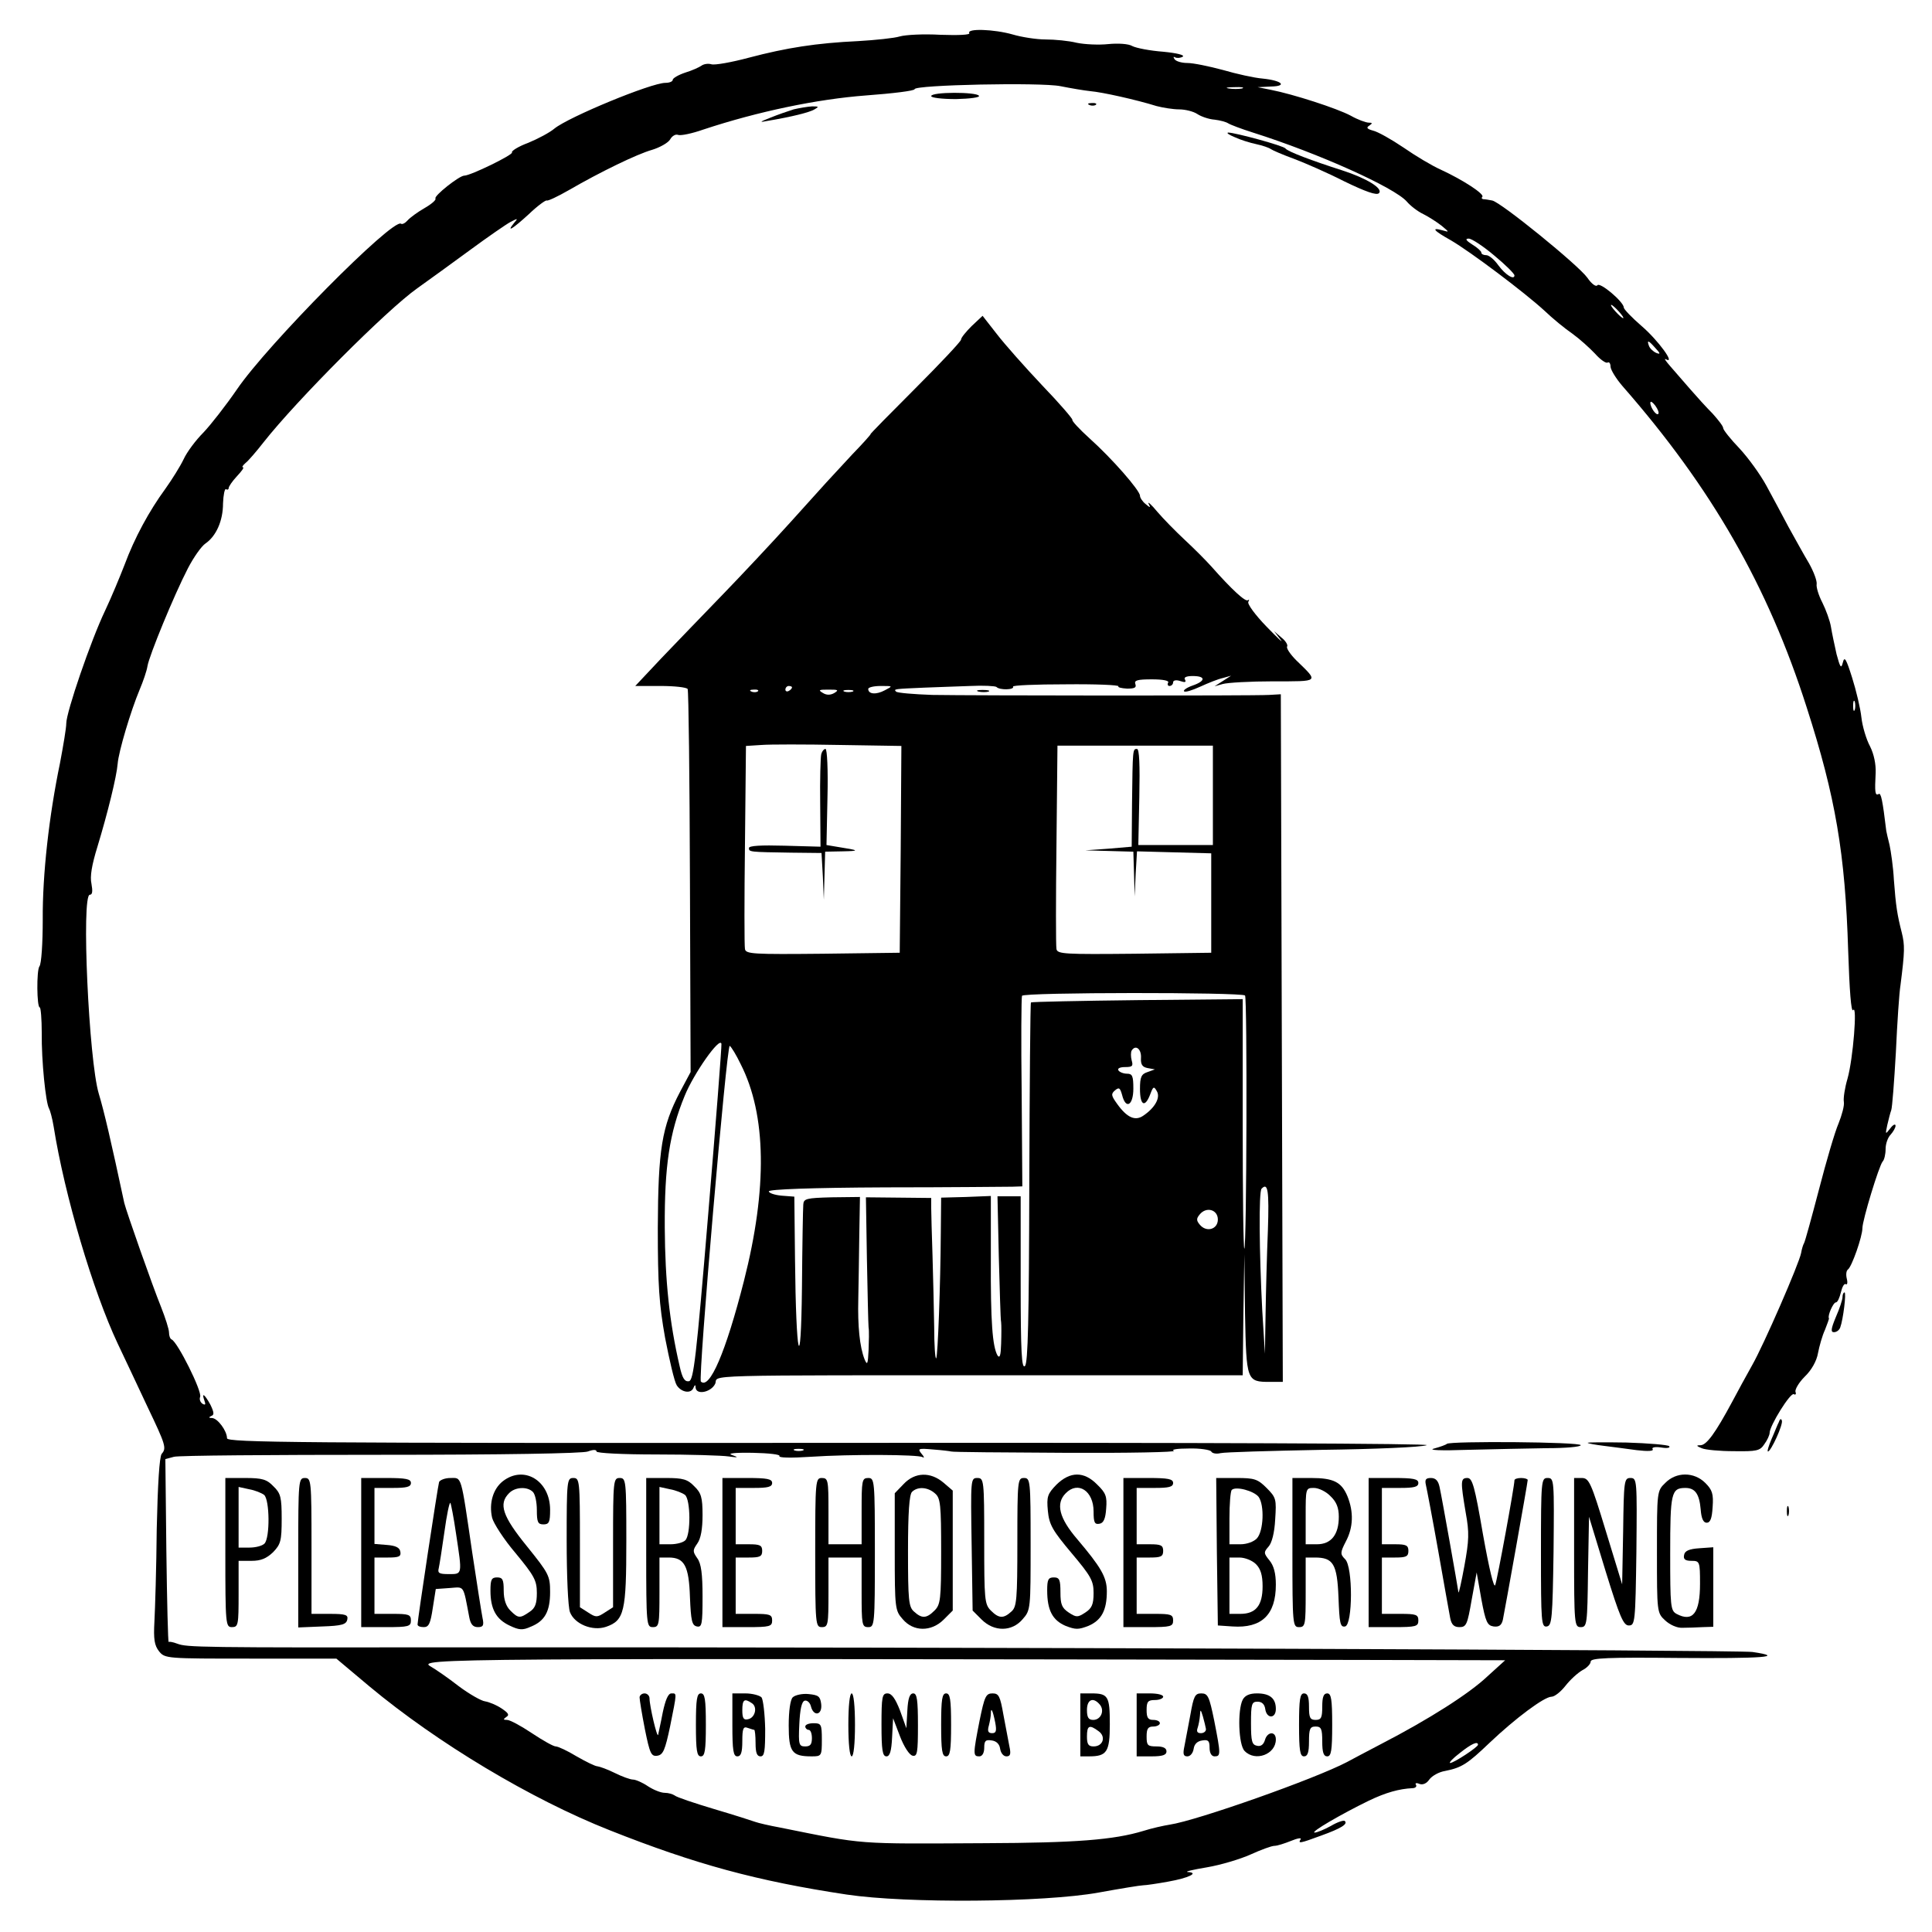 <?xml version="1.0" standalone="no"?>
<!DOCTYPE svg PUBLIC "-//W3C//DTD SVG 20010904//EN"
 "http://www.w3.org/TR/2001/REC-SVG-20010904/DTD/svg10.dtd">
<svg version="1.0" xmlns="http://www.w3.org/2000/svg"
 width="583pt" height="583pt" viewBox="0 0 583 583"
 preserveAspectRatio="xMidYMid meet">
<g transform="translate(0,583) scale(0.1,-0.1)"
fill="#000000" stroke="none">
<path d="M2925 5730 c3 -5 -30 -7 -87 -5 -51 3 -106 0 -123 -5 -16 -5 -73 -11
-125 -14 -127 -6 -216 -20 -330 -50 -52 -14 -103 -23 -113 -20 -10 3 -23 1
-30 -4 -7 -5 -29 -15 -49 -21 -21 -7 -38 -17 -38 -22 0 -5 -10 -9 -22 -9 -43
0 -292 -103 -335 -138 -14 -12 -50 -31 -79 -43 -30 -11 -52 -25 -49 -29 4 -7
-125 -70 -144 -70 -15 0 -92 -61 -87 -69 3 -4 -12 -17 -33 -29 -21 -12 -44
-29 -51 -37 -7 -8 -16 -13 -20 -10 -26 16 -404 -366 -495 -500 -33 -48 -79
-107 -101 -130 -23 -23 -50 -59 -60 -81 -10 -21 -35 -61 -55 -89 -49 -67 -93
-148 -123 -229 -14 -36 -40 -99 -59 -139 -43 -90 -117 -306 -117 -340 0 -14
-9 -67 -19 -120 -33 -159 -53 -336 -52 -472 0 -71 -4 -134 -10 -141 -9 -12 -8
-124 1 -124 3 0 6 -35 6 -77 -1 -84 12 -211 22 -228 3 -5 10 -30 14 -55 33
-208 119 -497 193 -654 24 -50 64 -136 90 -191 55 -115 58 -125 43 -142 -7 -9
-12 -92 -15 -226 -1 -117 -5 -243 -7 -280 -3 -54 0 -72 14 -90 18 -22 22 -22
277 -22 l258 0 100 -84 c204 -170 487 -340 725 -434 257 -102 443 -153 715
-194 181 -27 594 -24 760 6 66 12 127 22 135 22 8 0 42 5 75 11 62 11 95 27
59 29 -10 1 15 7 57 14 42 7 102 25 133 39 31 14 63 26 72 26 8 0 30 7 50 15
19 8 32 10 29 5 -9 -14 -3 -13 62 11 61 22 81 35 71 44 -3 3 -22 -3 -42 -15
-20 -11 -42 -20 -49 -20 -14 1 81 56 163 96 52 25 92 36 132 38 9 0 14 5 11
10 -4 5 1 7 10 3 10 -4 22 1 30 13 8 11 29 23 48 26 50 10 67 21 134 85 78 74
165 139 187 139 9 0 28 15 42 33 14 18 37 39 51 47 14 7 25 19 25 26 0 11 53
13 261 11 259 -2 330 3 227 18 -50 6 -2379 15 -3898 14 -797 -1 -825 0 -855
11 -13 5 -25 7 -26 5 -2 -2 -5 122 -7 275 l-3 277 26 7 c14 4 295 6 625 6 365
0 609 4 624 10 16 6 26 6 26 0 0 -5 78 -9 181 -9 100 0 198 -3 218 -6 28 -4
31 -3 11 4 -17 5 3 8 62 7 48 -1 84 -5 80 -10 -3 -5 35 -6 94 -2 121 8 324 7
338 -1 6 -4 5 1 -3 10 -13 16 -10 17 35 13 27 -2 51 -5 54 -6 3 -2 159 -3 347
-4 188 -1 335 2 325 6 -9 4 11 7 45 7 34 1 65 -4 68 -9 3 -6 16 -8 28 -5 12 3
150 7 307 10 157 2 299 8 315 14 19 5 -661 8 -1795 7 -1616 -1 -1825 1 -1825
14 0 22 -28 60 -45 61 -10 0 -11 2 -3 6 10 3 9 11 -2 34 -17 31 -28 40 -18 12
4 -11 3 -14 -6 -9 -7 5 -10 14 -7 21 6 17 -68 165 -86 173 -5 2 -8 12 -8 21 0
10 -11 44 -24 77 -26 64 -105 289 -111 314 -40 187 -61 277 -77 330 -30 100
-53 600 -27 600 8 0 9 11 5 33 -5 22 1 57 18 112 31 102 58 212 61 250 3 38
40 161 66 223 11 26 22 58 24 72 5 31 80 214 122 295 17 33 41 67 53 75 32 22
53 68 53 121 1 26 5 45 9 43 4 -3 8 -1 8 3 0 5 11 21 25 36 14 15 23 27 18 27
-4 0 0 6 8 13 8 6 33 35 54 62 99 126 372 400 464 465 35 25 107 77 160 116
53 39 108 77 121 84 23 12 24 12 11 -3 -25 -31 -3 -17 45 27 26 25 51 43 54
41 3 -2 33 12 66 31 95 55 206 109 252 122 23 7 48 21 54 31 6 11 17 17 24 14
8 -3 42 4 76 16 166 55 345 92 491 103 81 6 147 14 147 19 0 13 381 21 440 9
30 -6 71 -13 90 -15 36 -3 139 -26 200 -45 19 -5 50 -10 68 -10 18 0 43 -6 55
-14 12 -8 36 -16 52 -17 17 -2 35 -7 41 -11 6 -4 40 -17 75 -28 199 -63 427
-166 464 -208 11 -13 33 -30 50 -38 16 -8 41 -24 55 -35 24 -20 24 -20 3 -14
-36 10 -27 -1 25 -30 60 -35 222 -157 282 -212 25 -24 63 -55 85 -70 22 -16
52 -43 68 -60 16 -18 33 -30 38 -27 5 3 9 -3 9 -13 1 -10 17 -36 36 -58 268
-306 439 -603 556 -970 87 -270 116 -441 125 -733 4 -121 9 -188 15 -180 13
19 0 -147 -17 -207 -8 -27 -13 -59 -11 -70 2 -11 -6 -40 -16 -65 -11 -25 -37
-114 -59 -199 -22 -84 -42 -157 -45 -162 -3 -5 -7 -18 -9 -30 -6 -32 -113
-278 -148 -339 -17 -30 -44 -80 -60 -110 -51 -95 -77 -130 -95 -131 -14 0 -14
-2 3 -9 11 -5 55 -9 97 -9 69 -1 79 1 92 21 9 12 16 28 16 34 0 22 63 123 73
117 5 -3 8 0 5 7 -2 7 10 28 28 46 20 19 36 47 40 71 4 21 13 53 21 70 7 18
13 34 12 35 -5 7 13 48 21 48 5 0 11 14 15 30 4 17 10 28 15 25 4 -3 6 4 3 16
-3 12 -2 24 3 28 12 8 44 100 44 125 0 24 50 188 61 201 5 5 9 22 9 38 0 16 7
35 15 43 8 9 15 21 15 27 0 7 -8 3 -16 -8 -15 -19 -15 -19 -9 10 4 17 9 37 12
45 3 8 9 87 14 175 4 88 10 179 14 203 13 102 13 120 4 157 -14 55 -18 80 -24
160 -2 39 -9 86 -13 105 -5 19 -9 38 -10 43 -11 92 -16 116 -23 111 -11 -6
-12 6 -9 64 1 26 -5 56 -17 80 -11 20 -23 60 -26 87 -3 28 -16 82 -28 120 -18
57 -23 66 -28 46 -5 -20 -8 -16 -19 25 -6 27 -14 64 -17 83 -3 18 -15 51 -26
73 -11 21 -19 47 -17 56 1 10 -9 37 -23 62 -15 25 -42 74 -62 110 -19 36 -49
92 -67 125 -18 33 -54 83 -81 112 -27 28 -49 56 -49 61 0 6 -15 25 -32 44 -18
18 -48 51 -67 73 -19 22 -46 53 -60 69 -14 16 -21 26 -14 22 31 -17 -24 58
-73 100 -30 26 -54 51 -54 56 0 17 -73 79 -80 67 -4 -5 -17 4 -30 23 -27 38
-261 228 -287 233 -10 2 -22 4 -27 4 -5 1 -6 4 -3 7 8 8 -58 51 -125 82 -27
12 -77 42 -113 67 -37 25 -78 48 -92 51 -18 5 -21 9 -11 15 10 7 10 9 -2 9 -8
0 -33 9 -54 21 -41 22 -174 65 -241 78 l-40 8 40 2 c51 1 34 18 -25 24 -25 2
-79 14 -120 26 -41 11 -89 21 -107 21 -17 0 -35 5 -39 12 -4 6 -3 8 2 5 6 -3
16 -2 23 2 7 5 -18 11 -59 15 -40 3 -81 11 -93 17 -11 7 -43 9 -73 6 -28 -3
-71 -1 -95 4 -24 6 -66 10 -94 10 -27 0 -72 7 -99 15 -56 16 -140 19 -131 4z
m823 -167 c-10 -2 -28 -2 -40 0 -13 2 -5 4 17 4 22 1 32 -1 23 -4z m761 -504
c34 -28 61 -55 61 -60 0 -15 -27 1 -49 31 -12 17 -28 30 -36 30 -8 0 -15 3
-15 8 0 4 -12 15 -27 24 -19 12 -23 18 -11 18 9 0 44 -23 77 -51z m376 -169
c10 -11 16 -20 13 -20 -3 0 -13 9 -23 20 -10 11 -16 20 -13 20 3 0 13 -9 23
-20z m110 -110 c16 -17 16 -20 3 -15 -9 4 -19 13 -22 21 -7 19 -2 18 19 -6z
m9 -199 c-6 -6 -24 19 -24 34 1 6 7 1 15 -9 8 -11 12 -22 9 -25z m593 -893
c-3 -7 -5 -2 -5 12 0 14 2 19 5 13 2 -7 2 -19 0 -25z m-3174 -2235 c-7 -2 -19
-2 -25 0 -7 3 -2 5 12 5 14 0 19 -2 13 -5z m1690 -632 l429 -1 -54 -49 c-55
-52 -176 -129 -319 -203 -46 -24 -93 -49 -104 -55 -97 -51 -454 -177 -535
-189 -19 -3 -55 -11 -80 -19 -89 -27 -204 -36 -478 -37 -392 -2 -359 -5 -617
47 -33 6 -67 14 -75 17 -8 3 -64 21 -125 39 -60 18 -114 36 -119 41 -6 4 -19
8 -30 8 -12 0 -34 9 -51 20 -16 11 -37 20 -45 20 -8 0 -33 9 -55 20 -22 11
-45 19 -52 20 -7 0 -35 14 -63 30 -28 17 -56 30 -63 30 -7 0 -39 18 -72 40
-33 22 -66 40 -75 40 -12 0 -12 2 -2 9 10 6 6 12 -15 26 -15 10 -37 19 -49 21
-11 1 -48 22 -80 46 -32 25 -70 51 -84 59 -44 25 20 25 2813 20z m347 -256 c0
-7 -73 -55 -84 -55 -5 0 8 14 29 30 35 28 55 37 55 25z"/>
<path d="M1930 708 c0 -7 7 -50 16 -96 15 -74 19 -83 38 -80 17 3 23 17 38 88
21 105 21 100 4 100 -10 0 -18 -20 -26 -57 -6 -32 -13 -62 -14 -68 -3 -11 -26
87 -26 110 0 8 -7 15 -15 15 -8 0 -15 -6 -15 -12z"/>
<path d="M2100 625 c0 -78 3 -95 15 -95 12 0 15 17 15 95 0 78 -3 95 -15 95
-12 0 -15 -17 -15 -95z"/>
<path d="M2210 625 c0 -78 3 -95 15 -95 11 0 15 12 15 46 0 38 3 45 16 40 9
-3 18 -6 20 -6 2 0 4 -18 4 -40 0 -29 4 -40 15 -40 12 0 14 16 14 83 -1 45 -6
88 -11 95 -6 6 -28 12 -49 12 l-39 0 0 -95z m58 66 c19 -11 11 -45 -11 -49
-13 -3 -17 3 -17 27 0 32 6 37 28 22z"/>
<path d="M2392 708 c-7 -7 -12 -40 -12 -85 0 -80 10 -93 69 -93 30 0 31 1 31
50 0 47 -2 50 -25 50 -14 0 -25 -4 -25 -10 0 -5 5 -10 10 -10 6 0 10 -11 10
-25 0 -19 -5 -25 -20 -25 -19 0 -21 5 -18 67 2 44 7 68 16 71 7 2 16 -5 19
-17 8 -32 35 -27 31 7 -3 23 -8 27 -38 30 -19 2 -41 -3 -48 -10z"/>
<path d="M2560 625 c0 -57 4 -95 10 -95 6 0 10 38 10 95 0 57 -4 95 -10 95 -6
0 -10 -38 -10 -95z"/>
<path d="M2660 625 c0 -76 3 -95 15 -95 10 0 15 15 17 58 l3 57 21 -55 c12
-31 28 -56 38 -58 14 -3 16 9 16 92 0 77 -3 96 -14 96 -11 0 -16 -15 -18 -52
l-3 -53 -19 53 c-14 36 -25 52 -38 52 -16 0 -18 -10 -18 -95z"/>
<path d="M2840 625 c0 -78 3 -95 15 -95 12 0 15 17 15 95 0 78 -3 95 -15 95
-12 0 -15 -17 -15 -95z"/>
<path d="M2956 638 c-20 -102 -20 -108 -1 -108 9 0 15 10 15 26 0 21 4 25 23
22 14 -2 23 -11 25 -25 2 -13 10 -23 19 -23 12 0 14 7 9 30 -3 17 -11 59 -18
95 -10 57 -14 65 -33 65 -20 0 -24 -9 -39 -82z m47 -5 c5 -26 3 -33 -9 -33
-12 0 -15 6 -10 23 3 12 6 28 6 36 0 22 6 9 13 -26z"/>
<path d="M3260 625 l0 -95 26 0 c54 0 63 13 63 97 0 85 -5 93 -56 93 l-33 0 0
-95z m59 61 c15 -18 3 -46 -20 -46 -14 0 -19 7 -19 30 0 32 19 40 39 16z m-4
-80 c23 -16 14 -46 -15 -46 -16 0 -20 7 -20 30 0 33 7 37 35 16z"/>
<path d="M3430 625 l0 -95 45 0 c33 0 45 4 45 15 0 10 -10 15 -30 15 -27 0
-30 3 -30 30 0 23 4 30 20 30 11 0 20 5 20 10 0 6 -9 10 -20 10 -16 0 -20 7
-20 30 0 25 4 30 25 30 14 0 25 5 25 10 0 6 -18 10 -40 10 l-40 0 0 -95z"/>
<path d="M3592 655 c-7 -36 -15 -78 -18 -95 -5 -23 -3 -30 9 -30 9 0 17 10 19
23 2 14 11 23 26 25 18 3 22 -1 22 -22 0 -16 6 -26 15 -26 19 0 19 6 -1 108
-15 73 -19 82 -39 82 -19 0 -23 -8 -33 -65z m47 -42 c1 -7 -6 -13 -15 -13 -11
0 -14 5 -10 16 3 9 6 25 7 37 1 20 2 20 9 -3 4 -14 8 -31 9 -37z"/>
<path d="M3750 701 c-16 -31 -13 -137 6 -155 32 -33 94 -10 94 35 0 26 -26 24
-33 -2 -4 -13 -12 -20 -24 -17 -15 3 -18 13 -18 68 0 58 2 65 20 65 13 0 21
-8 23 -22 4 -30 32 -30 32 0 0 32 -18 47 -57 47 -22 0 -36 -6 -43 -19z"/>
<path d="M3920 625 c0 -78 3 -95 15 -95 11 0 15 12 15 45 0 38 3 45 20 45 17
0 20 -7 20 -45 0 -33 4 -45 15 -45 12 0 15 17 15 95 0 78 -3 95 -15 95 -11 0
-15 -11 -15 -40 0 -33 -3 -40 -20 -40 -17 0 -20 7 -20 40 0 29 -4 40 -15 40
-12 0 -15 -17 -15 -95z"/>
<path d="M2810 5540 c0 -5 32 -9 75 -9 42 1 73 5 69 10 -7 12 -144 12 -144 -1z"/>
<path d="M3288 5513 c7 -3 16 -2 19 1 4 3 -2 6 -13 5 -11 0 -14 -3 -6 -6z"/>
<path d="M2395 5500 c-16 -5 -48 -16 -70 -25 -33 -13 -35 -15 -10 -10 77 13
128 26 143 35 14 8 13 9 -8 9 -14 -1 -38 -5 -55 -9z"/>
<path d="M3726 5416 c17 -8 46 -17 65 -21 19 -4 39 -11 44 -15 6 -4 36 -17 69
-29 32 -12 101 -42 152 -68 66 -32 98 -43 105 -36 14 14 -37 45 -111 69 -91
29 -165 57 -171 66 -5 8 -152 48 -173 48 -6 -1 3 -7 20 -14z"/>
<path d="M2932 4846 c-17 -17 -32 -35 -32 -41 0 -5 -63 -72 -138 -147 -76 -76
-137 -138 -135 -138 2 0 -23 -28 -55 -61 -75 -81 -72 -77 -186 -204 -55 -61
-147 -159 -206 -220 -58 -60 -142 -147 -185 -192 l-78 -83 76 0 c42 0 78 -4
82 -9 3 -5 6 -268 7 -583 l2 -573 -32 -60 c-55 -105 -66 -174 -67 -410 0 -174
4 -231 22 -332 13 -67 28 -132 35 -143 14 -22 44 -27 51 -7 4 9 6 9 6 0 2 -24
47 -14 59 11 13 28 -87 26 970 26 l622 0 2 183 3 182 2 -180 c4 -202 5 -205
75 -205 l39 0 -3 1038 -3 1037 -35 -2 c-52 -3 -898 -2 -1017 0 -56 2 -105 6
-109 10 -8 8 -6 8 86 12 36 1 98 4 138 5 39 2 75 0 79 -3 9 -10 55 -9 50 1 -3
4 68 7 158 7 90 1 162 -2 160 -6 -3 -3 9 -6 26 -7 23 0 29 3 25 14 -4 11 6 14
50 14 34 0 53 -4 49 -10 -3 -5 -1 -10 4 -10 6 0 11 5 11 11 0 6 9 8 21 4 15
-5 19 -4 15 4 -5 7 4 11 23 11 40 0 40 -15 -1 -29 -17 -6 -28 -14 -25 -17 3
-4 25 3 49 14 24 11 54 23 68 26 l25 7 -25 -16 -25 -16 25 7 c14 4 82 8 152 8
141 0 138 -3 70 63 -18 18 -31 37 -28 42 3 4 -4 17 -17 27 l-22 19 19 -25 c11
-14 -8 4 -42 39 -34 35 -59 69 -55 75 3 6 3 8 -1 5 -7 -7 -49 32 -111 102 -17
19 -53 55 -80 80 -28 26 -65 64 -83 85 -18 22 -30 32 -26 24 7 -13 5 -13 -9
-1 -9 7 -17 19 -17 25 0 16 -85 113 -152 173 -31 28 -54 53 -52 56 2 2 -38 49
-91 104 -52 55 -114 125 -137 155 l-43 55 -33 -31z m-542 -1090 c0 -3 -4 -8
-10 -11 -5 -3 -10 -1 -10 4 0 6 5 11 10 11 6 0 10 -2 10 -4z m280 -9 c-26 -14
-50 -12 -50 4 0 5 17 9 38 9 37 0 37 0 12 -13z m-383 -3 c-3 -3 -12 -4 -19 -1
-8 3 -5 6 6 6 11 1 17 -2 13 -5z m231 -5 c-12 -7 -24 -7 -35 0 -15 9 -12 10
17 10 29 0 32 -1 18 -10z m55 4 c-7 -2 -19 -2 -25 0 -7 3 -2 5 12 5 14 0 19
-2 13 -5z m145 -476 l-3 -312 -232 -3 c-210 -2 -232 -1 -235 14 -2 10 -2 151
0 315 l3 298 47 3 c26 2 131 2 235 0 l187 -3 -2 -312z m942 163 l0 -150 -112
0 -113 0 3 145 c2 98 0 145 -7 145 -13 0 -13 1 -15 -165 l-1 -130 -70 -6 -70
-5 73 -2 72 -2 2 -67 2 -68 3 68 4 68 112 -3 112 -3 0 -150 0 -150 -232 -3
c-210 -2 -232 -1 -235 14 -2 10 -2 152 0 316 l3 298 234 0 235 0 0 -150z m97
-604 c7 -6 5 -758 -2 -764 -3 -3 -5 165 -5 374 l0 379 -317 -3 c-175 -2 -319
-5 -322 -7 -2 -2 -4 -247 -5 -544 -1 -417 -4 -543 -13 -553 -10 -10 -13 40
-13 250 l0 262 -35 0 -35 0 4 -182 c3 -101 5 -190 7 -198 1 -8 1 -37 0 -65 -1
-35 -4 -45 -11 -35 -15 27 -21 100 -20 293 l0 188 -75 -3 -75 -2 -1 -106 c-1
-155 -9 -374 -14 -379 -3 -2 -6 40 -6 95 -1 54 -3 151 -5 214 -2 63 -4 129 -4
145 l0 30 -98 1 -99 1 3 -186 c2 -102 4 -195 5 -206 2 -11 1 -42 0 -70 -2 -42
-4 -46 -12 -27 -15 38 -21 101 -19 182 1 41 2 127 3 192 l2 116 -85 -1 c-77
-2 -85 -4 -86 -22 -1 -11 -3 -123 -4 -250 -3 -275 -18 -215 -21 87 l-2 187
-39 3 c-21 2 -38 8 -38 13 0 6 125 11 353 12 193 0 366 2 382 2 l30 1 -2 283
c-2 155 -1 287 1 292 4 11 663 11 673 1z m-1620 -661 c-36 -434 -44 -500 -58
-503 -13 -2 -20 9 -28 45 -31 133 -44 258 -45 418 -1 186 14 286 60 398 27 67
107 181 111 157 1 -8 -17 -240 -40 -515z m98 454 c78 -153 81 -375 10 -654
-55 -216 -104 -329 -130 -304 -9 9 78 1018 87 1013 5 -3 20 -28 33 -55z m1208
18 c-1 -19 4 -27 20 -30 l22 -4 -22 -8 c-19 -6 -23 -15 -23 -51 0 -50 15 -58
31 -16 9 24 11 25 20 9 11 -19 -5 -49 -40 -73 -25 -18 -50 -7 -80 35 -18 25
-19 30 -6 41 12 10 15 7 21 -14 11 -45 34 -32 34 19 0 38 -3 45 -19 45 -11 0
-23 5 -26 10 -4 6 5 10 20 10 22 0 25 3 20 20 -3 11 -3 25 0 30 12 19 30 4 28
-23z m383 -519 c-3 -73 -6 -187 -7 -253 l-2 -120 -8 130 c-9 174 -11 360 -2
368 19 20 23 -5 19 -125z m-151 32 c0 -30 -35 -40 -55 -15 -10 12 -10 18 0 30
20 25 55 15 55 -15z"/>
<path d="M2478 3553 c-2 -10 -4 -76 -3 -148 l1 -130 -108 3 c-72 2 -108 0
-108 -7 0 -12 1 -12 127 -14 l92 -1 4 -70 3 -71 2 73 2 72 53 1 c52 1 51 3
-13 13 l-36 6 3 145 c2 81 -1 145 -6 145 -5 0 -11 -8 -13 -17z"/>
<path d="M2953 3743 c9 -2 23 -2 30 0 6 3 -1 5 -18 5 -16 0 -22 -2 -12 -5z"/>
<path d="M5560 1916 c0 -8 -9 -35 -20 -60 -15 -36 -16 -46 -6 -46 8 0 16 6 19
14 9 24 19 106 13 106 -3 0 -6 -6 -6 -14z"/>
<path d="M5368 1539 c-4 -7 -13 -31 -22 -51 -9 -21 -14 -38 -11 -38 9 0 46 81
42 93 -2 7 -6 6 -9 -4z"/>
<path d="M4366 1473 c-3 -3 -20 -9 -38 -14 -21 -5 18 -7 102 -4 74 2 181 4
238 5 56 0 102 4 102 9 0 10 -394 13 -404 4z"/>
<path d="M4791 1476 c2 -2 24 -6 49 -9 25 -3 69 -9 99 -13 34 -4 52 -3 48 3
-4 5 7 8 26 5 18 -3 28 -1 24 4 -4 4 -62 9 -129 11 -66 1 -119 1 -117 -1z"/>
<path d="M1517 1360 c-29 -23 -42 -66 -32 -110 4 -16 35 -65 71 -107 56 -68
64 -82 64 -120 0 -32 -5 -46 -22 -57 -29 -20 -34 -20 -58 4 -13 13 -20 33 -20
60 0 33 -3 40 -20 40 -17 0 -20 -7 -20 -40 0 -55 17 -86 57 -105 29 -14 40
-15 64 -4 43 17 59 46 59 105 0 49 -4 56 -70 138 -74 91 -86 128 -54 160 18
19 55 21 72 4 7 -7 12 -31 12 -55 0 -36 3 -43 20 -43 17 0 20 7 20 44 0 88
-79 136 -143 86z"/>
<path d="M2727 1352 l-27 -28 0 -176 c0 -172 1 -178 24 -204 32 -38 86 -39
124 -1 l27 27 0 181 0 181 -28 24 c-39 33 -86 32 -120 -4z m95 -29 c16 -14 18
-34 18 -175 0 -145 -2 -160 -20 -178 -24 -24 -38 -25 -62 -3 -16 14 -18 34
-18 183 0 116 4 170 12 178 17 17 48 15 70 -5z"/>
<path d="M3188 1350 c-27 -28 -30 -36 -26 -79 4 -42 14 -59 71 -127 59 -70 67
-84 67 -121 0 -34 -5 -46 -25 -59 -23 -15 -27 -15 -50 0 -21 14 -25 25 -25 61
0 38 -3 45 -20 45 -17 0 -20 -7 -20 -39 0 -60 16 -90 55 -107 31 -12 39 -12
70 0 39 17 55 47 55 104 0 43 -18 73 -89 157 -55 64 -66 108 -35 139 37 38 84
7 84 -55 0 -33 3 -40 18 -37 12 2 18 15 20 46 3 36 -1 47 -27 72 -40 41 -82
40 -123 0z"/>
<path d="M5025 1355 c-25 -24 -25 -26 -25 -208 0 -182 0 -184 25 -207 14 -13
36 -23 52 -22 15 0 43 1 61 2 l32 1 0 120 0 120 -42 -3 c-31 -2 -44 -8 -46
-20 -3 -13 3 -18 22 -18 25 0 26 -2 26 -69 0 -89 -22 -117 -71 -91 -18 10 -19
23 -19 183 0 182 3 197 46 197 29 0 42 -18 46 -65 2 -27 8 -40 18 -40 11 0 16
13 18 47 3 40 -1 52 -22 73 -34 34 -88 34 -121 0z"/>
<path d="M680 1145 c0 -218 1 -225 20 -225 19 0 20 7 20 100 l0 100 39 0 c28
0 45 7 65 26 23 24 26 34 26 101 0 65 -3 77 -25 98 -20 21 -34 25 -85 25 l-60
0 0 -225z m117 174 c17 -15 18 -130 1 -147 -7 -7 -27 -12 -45 -12 l-33 0 0 91
0 92 32 -7 c17 -3 37 -11 45 -17z"/>
<path d="M900 1145 l0 -226 72 3 c60 2 73 6 76 21 3 14 -5 17 -52 17 l-56 0 0
205 c0 198 -1 205 -20 205 -19 0 -20 -7 -20 -225z"/>
<path d="M1090 1145 l0 -225 75 0 c68 0 75 2 75 20 0 18 -7 20 -55 20 l-55 0
0 85 0 85 41 0 c33 0 40 3 37 18 -2 12 -14 18 -41 20 l-37 3 0 85 0 84 55 0
c42 0 55 3 55 15 0 12 -15 15 -75 15 l-75 0 0 -225z"/>
<path d="M1325 1358 c-4 -13 -65 -416 -65 -430 0 -5 8 -8 19 -8 15 0 20 11 27
58 l9 57 42 3 c45 3 40 12 59 -88 4 -21 11 -30 26 -30 16 0 19 5 14 28 -3 15
-17 104 -31 197 -35 239 -31 225 -66 225 -16 0 -31 -6 -34 -12z m51 -155 c19
-126 20 -123 -22 -123 -29 0 -34 3 -30 18 2 9 10 59 17 109 7 51 15 90 18 88
2 -3 10 -44 17 -92z"/>
<path d="M1710 1181 c0 -104 4 -201 10 -216 14 -36 68 -58 109 -44 55 19 61
46 61 259 0 183 -1 190 -20 190 -19 0 -20 -7 -20 -195 l0 -195 -25 -16 c-23
-15 -27 -15 -50 0 l-25 16 0 195 c0 188 -1 195 -20 195 -19 0 -20 -7 -20 -189z"/>
<path d="M1950 1145 c0 -218 1 -225 20 -225 19 0 20 7 20 105 l0 105 28 0 c47
0 61 -25 64 -120 3 -71 6 -85 21 -88 15 -3 17 6 17 90 0 68 -4 100 -16 116
-14 20 -14 24 0 44 11 15 16 45 16 86 0 53 -4 67 -25 87 -20 21 -34 25 -85 25
l-60 0 0 -225z m117 174 c17 -14 18 -120 1 -137 -7 -7 -27 -12 -45 -12 l-33 0
0 86 0 87 32 -7 c17 -3 37 -11 45 -17z"/>
<path d="M2180 1145 l0 -225 75 0 c68 0 75 2 75 20 0 18 -7 20 -55 20 l-55 0
0 85 0 85 40 0 c33 0 40 3 40 20 0 17 -7 20 -40 20 l-40 0 0 85 0 85 55 0 c42
0 55 3 55 15 0 12 -15 15 -75 15 l-75 0 0 -225z"/>
<path d="M2460 1145 c0 -218 1 -225 20 -225 19 0 20 7 20 105 l0 105 50 0 50
0 0 -105 c0 -98 1 -105 20 -105 19 0 20 7 20 225 0 218 -1 225 -20 225 -19 0
-20 -7 -20 -100 l0 -100 -50 0 -50 0 0 100 c0 93 -1 100 -20 100 -19 0 -20 -7
-20 -225z"/>
<path d="M2932 1170 l3 -200 27 -27 c38 -38 92 -37 124 1 24 27 24 31 24 227
0 192 -1 199 -20 199 -19 0 -20 -7 -20 -193 0 -175 -2 -196 -18 -210 -24 -22
-38 -21 -62 3 -19 19 -20 33 -20 210 0 185 -1 190 -21 190 -20 0 -20 -4 -17
-200z"/>
<path d="M3390 1145 l0 -225 75 0 c68 0 75 2 75 20 0 18 -7 20 -55 20 l-55 0
0 85 0 85 40 0 c33 0 40 3 40 20 0 17 -7 20 -40 20 l-40 0 0 85 0 85 55 0 c42
0 55 3 55 15 0 12 -15 15 -75 15 l-75 0 0 -225z"/>
<path d="M3672 1148 l3 -223 44 -3 c88 -6 131 35 131 126 0 34 -6 57 -19 73
-18 22 -18 25 -3 42 10 11 18 42 20 82 4 61 3 66 -26 95 -27 27 -37 30 -91 30
l-61 0 2 -222z m126 165 c18 -25 15 -103 -5 -125 -9 -10 -30 -18 -50 -18 l-33
0 0 78 c0 43 3 82 7 86 12 12 67 -3 81 -21z m-8 -203 c14 -14 20 -33 20 -67 0
-57 -20 -83 -67 -83 l-33 0 0 85 0 85 30 0 c17 0 39 -9 50 -20z"/>
<path d="M3900 1145 c0 -218 1 -225 20 -225 19 0 20 7 20 105 l0 105 28 0 c55
0 67 -19 71 -120 3 -78 5 -91 20 -88 23 5 24 180 0 203 -15 15 -15 20 2 53 23
43 24 90 5 137 -18 43 -42 55 -110 55 l-56 0 0 -225z m115 170 c18 -17 25 -35
25 -62 0 -54 -23 -83 -66 -83 l-34 0 0 85 c0 84 0 85 25 85 14 0 37 -11 50
-25z"/>
<path d="M4130 1145 l0 -225 75 0 c68 0 75 2 75 20 0 18 -7 20 -55 20 l-55 0
0 85 0 85 40 0 c33 0 40 3 40 20 0 17 -7 20 -40 20 l-40 0 0 85 0 85 55 0 c42
0 55 3 55 15 0 12 -15 15 -75 15 l-75 0 0 -225z"/>
<path d="M4303 1348 c3 -13 20 -102 37 -198 17 -96 33 -187 36 -202 4 -21 12
-28 28 -28 21 0 24 8 37 83 l15 82 14 -80 c13 -70 18 -80 37 -83 16 -2 24 3
28 20 6 29 75 414 75 422 0 3 -9 6 -20 6 -11 0 -20 -3 -20 -7 0 -18 -52 -301
-58 -316 -4 -11 -18 47 -37 153 -25 146 -32 170 -47 170 -21 0 -21 -10 -5
-105 11 -60 10 -83 -4 -160 -9 -49 -17 -85 -18 -80 -2 16 -50 287 -57 318 -4
19 -12 27 -26 27 -16 0 -19 -5 -15 -22z"/>
<path d="M4650 1144 c0 -209 1 -225 18 -222 15 3 17 23 20 226 2 217 2 222
-18 222 -19 0 -20 -6 -20 -226z"/>
<path d="M4750 1145 c0 -217 1 -225 20 -225 19 0 20 8 22 167 l3 166 50 -164
c43 -139 54 -164 70 -164 19 0 20 9 23 223 2 216 2 222 -18 222 -19 0 -20 -8
-22 -161 l-3 -160 -49 160 c-45 148 -51 161 -73 161 l-23 0 0 -225z"/>
<path d="M5392 1270 c0 -14 2 -19 5 -12 2 6 2 18 0 25 -3 6 -5 1 -5 -13z"/>
</g>
</svg>
